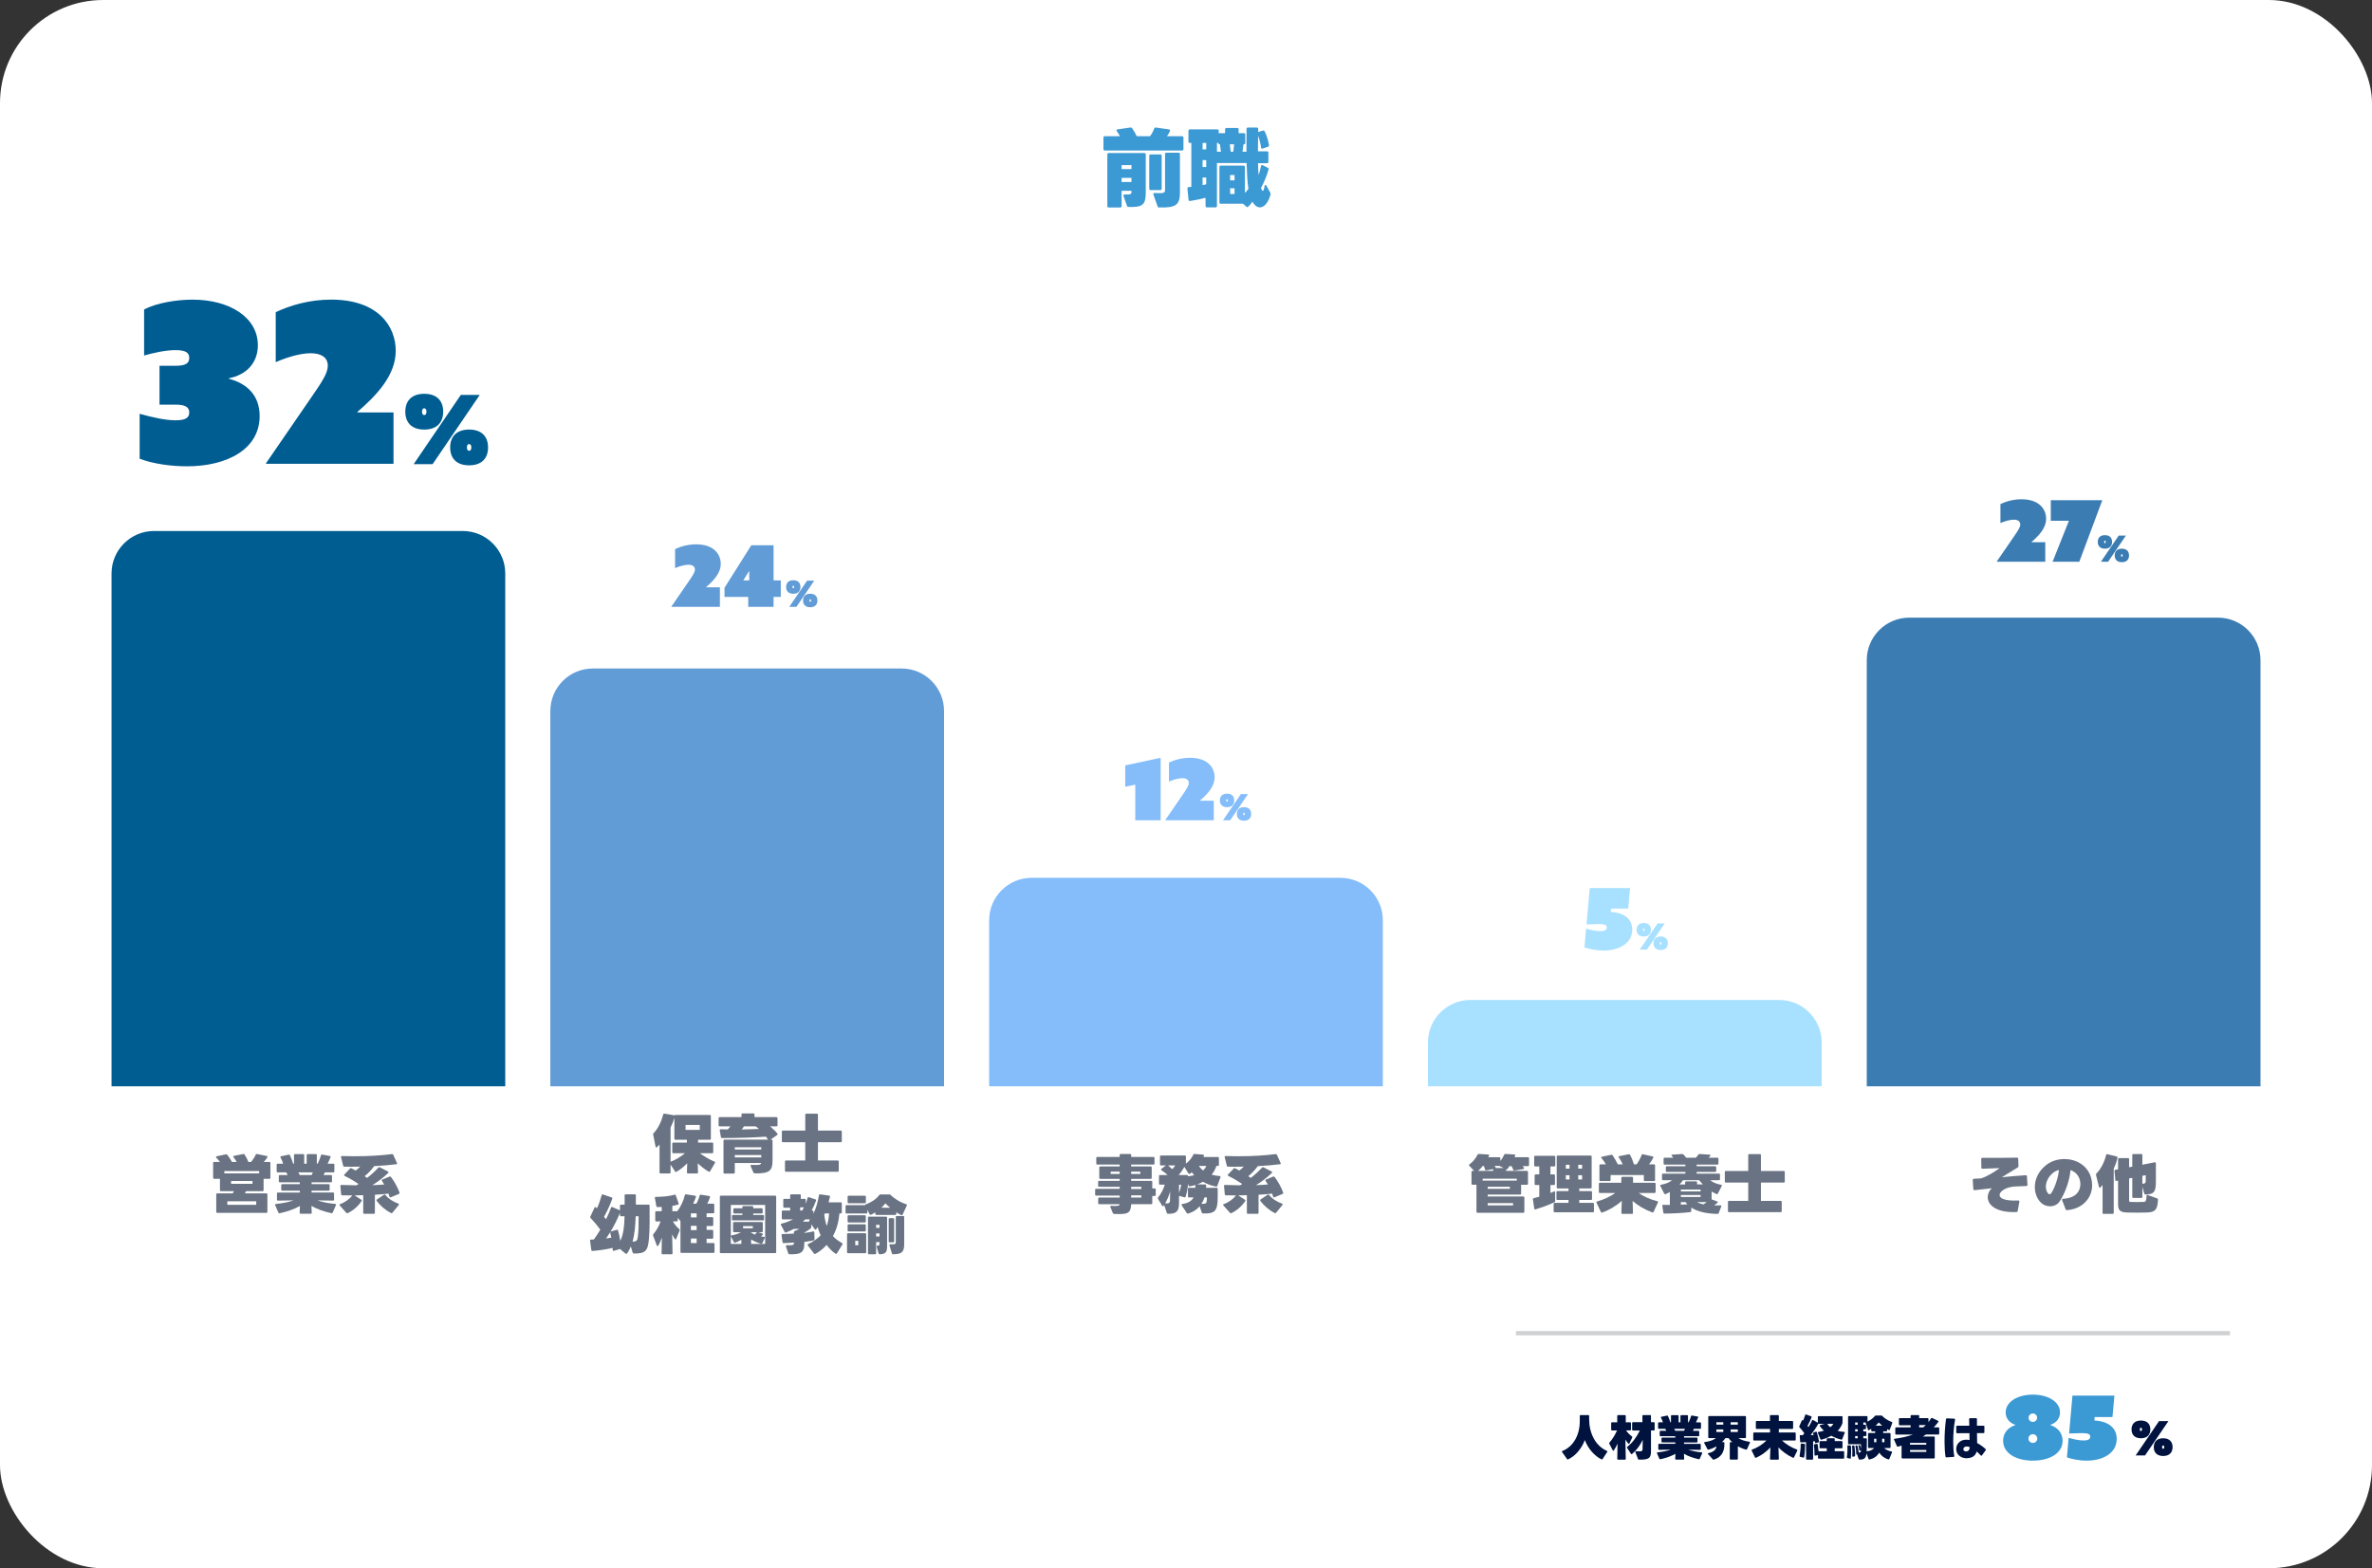 <?xml version="1.0" encoding="UTF-8"?>
<svg id="_レイヤー_2" data-name="レイヤー 2" xmlns="http://www.w3.org/2000/svg" viewBox="0 0 1115.68 737.81">
  <rect x="0" y="0" width="1115.68" height="737.81" fill="#333333" stroke="none"/>
  <defs>
    <style>
      .cls-1 {
        fill: #00133e;
      }

      .cls-2 {
        fill: #619cd6;
      }

      .cls-3 {
        fill: #84bdfa;
      }

      .cls-4 {
        fill: #a8e0ff;
      }

      .cls-5 {
        fill: #3b7cb3;
      }

      .cls-6 {
        fill: #fff;
      }

      .cls-7 {
        fill: none;
        stroke: #d0d1d3;
        stroke-width: 2px;
      }

      .cls-8 {
        fill: #3b99d4;
      }

      .cls-9 {
        fill: #697383;
      }

      .cls-10 {
        fill: #005d92;
      }
    </style>
  </defs>
  <g id="_レイヤー_6" data-name="レイヤー 6">
    <rect class="cls-6" width="1115.68" height="737.81" rx="48.52" ry="48.52"/>
    <g>
      <path class="cls-8" d="M525.28,61.68c-.12-.16-.16-.28-.16-.4,0-.2.16-.36.48-.4l6.08-.88c.36-.04.6.04.84.36.8,1.16,1.6,2.48,2.16,3.72h6.24c.84-1.12,1.56-2.44,1.96-3.6.16-.36.4-.52.8-.48l6.16.88c.44.08.64.4.44.8-.36.84-.88,1.68-1.4,2.4h7.12c.4,0,.64.24.64.64v5.44c0,.4-.24.64-.64.64h-36.35c-.4,0-.64-.24-.64-.64v-5.44c0-.4.24-.64.64-.64h7.12c-.4-.76-.88-1.56-1.48-2.4ZM538.92,72.64v17.88c0,5.72-1.36,7.08-8.12,6.84-.4,0-.6-.2-.72-.56l-1.64-4.6c-.04-.08-.04-.16-.04-.24,0-.28.2-.48.6-.48h.04c2.6.12,3.16-.12,3.16-1.2v-.52h-4.64v7.2c0,.4-.24.64-.64.64h-5.44c-.4,0-.64-.24-.64-.64v-24.32c0-.4.24-.64.64-.64h16.8c.4,0,.64.24.64.64ZM532.2,77.68h-4.64v1.88h4.64v-1.88ZM532.2,83.68h-4.64v1.96h4.64v-1.96ZM546.4,73.28v15.52c0,.4-.24.64-.64.64h-4.56c-.4,0-.64-.24-.64-.64v-15.52c0-.4.24-.64.64-.64h4.56c.4,0,.64.24.64.64ZM554.99,72.48v18c0,5.88-1.76,7.32-9.8,7.12-.4,0-.6-.16-.72-.52l-1.96-5.56c-.04-.08-.04-.16-.04-.24,0-.4.32-.48.64-.48,4.44.24,4.88,0,4.88-1.56v-16.76c0-.4.24-.64.64-.64h5.72c.4,0,.64.24.64.64Z"/>
      <path class="cls-8" d="M596.39,69.04l-2.48.84c-.44.16-.72,0-.76-.48-.24-1.84-.76-3.84-1.4-5.52-.04,2.36-.08,4.84-.08,7.32h4.28c.4,0,.64.24.64.64v4.32c0,.4-.24.64-.64.64h-4.24c.04,2,.12,3.92.28,5.64.4-1.08.72-2.48,1.12-4.28.08-.48.4-.64.8-.44l2.4,1.2c.36.2.48.48.36.84-.72,2.48-1.92,5.68-3.56,8.72.04.04.04.08.04.12l.12.24c.08.28.4.96.72.96.44,0,.68-1.28.84-2.36.04-.32.2-.48.36-.48.12,0,.28.12.44.36l1.84,3.32c.16.28.2.52.12.84-.96,3.8-2.96,6.08-5,6.08-1.6,0-2.8-1.4-3.52-2.68-.68,1-1.32,1.76-1.96,2.36-.16.12-.28.2-.44.2s-.28-.08-.44-.2l-1.56-1.4h-10.48c-.44,0-.64-.24-.64-.64v-16.64c0-.4.2-.64.64-.64h10.72c.4,0,.64.24.64.64v12.2c.6-.6,1.12-1.2,1.64-1.92-.52-3.36-.72-7.72-.84-12.16h-13.64c-.12,0-.24,0-.32-.04v20.28c0,.4-.24.64-.64.64h-4.08c-.4,0-.64-.24-.64-.64v-3.88c-2.2.6-4.96,1.16-7.28,1.52-.4.08-.68-.16-.72-.56l-.52-5.28c-.04-.4.16-.64.6-.68.4-.04.8-.08,1.24-.12v-20.68h-.72c-.4,0-.64-.24-.64-.64v-5.08c0-.4.24-.64.64-.64h12.96c.4,0,.64.24.64.64v1.28c.12-.08.24-.16.44-.16h2.56v-1.8c0-.4.24-.64.64-.64h5.08c.44,0,.64.24.64.64v1.8h2.48c.4,0,.64.24.64.64v3.96c0,.4-.24.64-.64.64h-.2c-.12,1.2-.28,2.36-.44,3.48h1.84c0-4.08.04-7.92.04-10.72,0-.4.24-.64.64-.64h4.2c.44,0,.64.24.64.64v1.48l2.24-.68c.36-.12.64,0,.8.32.96,1.92,1.68,4.32,2.04,6.48.08.4-.08.68-.48.8ZM567.36,67.24h-1.72v3.04h1.72v-3.04ZM567.36,75.32h-1.72v3.24h1.72v-3.24ZM565.64,83.52v3.56c.6-.12,1.16-.24,1.72-.36v-3.2h-1.72ZM573.04,67.24v-.16c-.12.08-.24.16-.44.16h-.2v4.16c.08-.04.2-.04.32-.04h1.56c-.12-1.16-.28-2.28-.48-3.48h-.12c-.4,0-.64-.24-.64-.64ZM580.48,67.88h-2.04c.16,1.16.32,2.32.44,3.48h1.2c.16-1.08.28-2.28.4-3.48ZM578.6,84.84h2.08v-2.48h-2.08v2.48ZM580.68,88.56h-2.08v2.68h2.08v-2.68Z"/>
    </g>
    <path class="cls-1" d="M1002.58,672.48c0-2.45,1.41-4.17,4.42-4.17s4.42,1.72,4.42,4.17-1.41,4.17-4.42,4.17-4.42-1.72-4.42-4.17ZM1015.52,668.57h4.42l-11,16.15h-4.42l11-16.15ZM1007.51,672.48c0-.38-.11-.78-.51-.78s-.51.4-.51.78.11.78.51.78.51-.4.51-.78ZM1017.46,676.65c3.01,0,4.42,1.72,4.42,4.17s-1.41,4.17-4.42,4.17-4.42-1.72-4.42-4.17,1.41-4.17,4.42-4.17ZM1017.46,681.6c.4,0,.51-.4.51-.78s-.11-.78-.51-.78-.51.4-.51.78.11.78.51.78Z"/>
    <g>
      <path class="cls-10" d="M72.46,249.81h145.19c11.04,0,20,8.96,20,20v241.25H52.46v-241.25c0-11.04,8.96-20,20-20Z"/>
      <path class="cls-2" d="M278.85,314.5h145.19c11.04,0,20,8.96,20,20v176.56h-185.19v-176.56c0-11.04,8.96-20,20-20Z"/>
      <path class="cls-3" d="M485.25,412.98h145.19c11.04,0,20,8.96,20,20v78.08h-185.19v-78.08c0-11.04,8.96-20,20-20Z"/>
      <path class="cls-4" d="M691.64,470.45h145.19c11.04,0,20,8.96,20,20v20.61h-185.19v-20.61c0-11.04,8.96-20,20-20Z"/>
      <path class="cls-5" d="M898.04,290.58h145.19c11.04,0,20,8.96,20,20v200.48h-185.19v-200.48c0-11.04,8.96-20,20-20Z"/>
    </g>
    <line class="cls-7" x1="713.01" y1="627.22" x2="1048.88" y2="627.22"/>
    <g>
      <path class="cls-1" d="M755.84,682.6c.13.07.22.16.22.27,0,.07-.04.13-.09.22l-2.21,3.37c-.11.18-.29.22-.47.13-3.3-1.61-6.33-5.02-7.85-9.08-1.58,4.11-4.48,7.5-7.88,9.08-.2.09-.36.04-.47-.13l-2.37-3.35c-.04-.07-.09-.16-.09-.22,0-.11.09-.2.22-.24,5.31-2.1,8.21-7.68,8.21-14.03v-2.52c0-.22.13-.36.36-.36h3.68c.22,0,.36.13.36.36v1.52c.02,6.56,2.86,12.54,8.37,14.99Z"/>
      <path class="cls-1" d="M767.13,669.46v3.12c0,.22-.13.36-.36.36h-1.94c.76,1.18,1.85,2.16,2.77,2.86.18.13.22.29.13.49l-1.34,2.79c-.07.13-.16.2-.25.2s-.16-.04-.25-.13c-.45-.51-.94-1.16-1.38-1.85l.18,9.06c0,.22-.13.36-.36.36h-3.28c-.22,0-.36-.13-.36-.36l.13-7.18c-.51,1.16-1.12,2.28-1.76,3.19-.07.11-.16.16-.25.16s-.18-.07-.25-.2l-1.63-3.14c-.09-.18-.07-.34.07-.49,1.41-1.58,2.74-3.79,3.59-5.73h-2.41c-.22,0-.36-.13-.36-.36v-3.12c0-.22.13-.36.36-.36h2.5v-3.01c0-.22.13-.36.36-.36h3.28c.22,0,.36.13.36.36v3.01h2.07c.22,0,.36.13.36.36ZM778.27,669.44v3.19c0,.22-.13.36-.36.36h-1.36v9.64c0,3.3-.85,4.17-5.69,4.08-.22,0-.36-.09-.42-.29l-1.25-3.28s-.02-.09-.02-.13c0-.16.11-.24.33-.24h.04c2.99.18,3.01-.16,3.03-1l.11-4.39c-1.27,2.68-2.97,4.97-5.04,6.67-.09.07-.16.11-.22.11-.11,0-.2-.07-.27-.18l-1.83-2.77c-.04-.09-.09-.16-.09-.22,0-.11.07-.2.18-.29,2.39-1.96,4.1-4.15,5.91-7.7h-3.28c-.22,0-.36-.13-.36-.36v-3.19c0-.22.13-.36.36-.36h4.48v-2.99c0-.22.13-.36.36-.36h3.3c.22,0,.36.13.36.36v2.99h1.36c.22,0,.36.13.36.36Z"/>
      <path class="cls-1" d="M798.73,666.88c-.27.69-.71,1.67-1.03,2.28h2.01c.22,0,.36.13.36.36v2.32c0,.22-.13.36-.36.36h-2.97c-.16.33-.29.65-.45.94h2.59c.22,0,.36.13.36.36v1.83c0,.22-.13.36-.36.36h-6.78v.65h5.96c.22,0,.36.13.36.36v1.56c0,.22-.13.36-.36.36h-5.96l-.02.65h7.52c.22,0,.36.13.36.36v2.12c0,.22-.13.36-.36.36l-5.49-.09c1.76.62,4.06,1.05,6.25,1.25.25.02.36.2.25.45l-1.12,2.56c-.09.2-.25.27-.45.22-2.52-.54-5-1.36-6.98-2.57l.09,2.41c0,.22-.11.36-.33.36h-3.55c-.22,0-.33-.13-.33-.36l.09-2.37c-2.05,1.16-4.64,2.03-7.09,2.54-.2.04-.36-.02-.45-.22l-1.12-2.59c-.09-.22-.02-.4.25-.42,2.21-.25,4.39-.62,6.2-1.27l-5.47.09c-.22,0-.36-.13-.36-.36v-2.12c0-.22.13-.36.36-.36h7.65l-.02-.65h-6.13c-.22,0-.36-.13-.36-.36v-1.56c0-.22.13-.36.36-.36h6.13v-.65h-6.98c-.22,0-.36-.13-.36-.36v-1.83c0-.22.13-.36.36-.36h2.74c-.16-.31-.31-.62-.49-.94h-3.01c-.22,0-.36-.13-.36-.36v-2.32c0-.22.13-.36.36-.36h1.92c-.22-.74-.56-1.54-.92-2.16-.13-.22-.07-.38.2-.45l2.65-.56c.2-.04.36.02.45.22.38.82.83,1.98,1.12,2.94h.29v-3.01c0-.22.13-.36.36-.36h2.86c.22,0,.36.13.36.36v3.01h.87v-3.01c0-.22.13-.36.36-.36h2.83c.22,0,.36.13.36.36v3.01h.29s.02-.07.04-.09c.47-.92.87-2.03,1.12-2.83.07-.22.2-.31.42-.27l2.68.49c.25.04.36.2.25.42ZM792.55,672.19h-5.06c.16.31.33.62.47.94h4.15c.16-.33.31-.62.45-.94Z"/>
      <path class="cls-1" d="M822.83,678.3c.27.04.36.22.25.45l-1.38,3.05c-.09.2-.25.25-.45.2-1.43-.38-2.7-.91-3.84-1.56v5.89c0,.22-.13.36-.36.36h-3.08c-.22,0-.36-.13-.36-.36v-7.5c0-.22.13-.36.36-.36h.76c-.67-.6-1.23-1.25-1.72-1.9h-1.43c-.4.58-.98,1.23-1.65,1.87h.78c.22,0,.36.13.36.36,0,.54,0,1.07-.02,1.43-.16,3.01-1.61,5.46-4.93,6.47-.2.07-.36.02-.49-.13l-2.21-2.43c-.09-.09-.11-.18-.11-.25,0-.11.09-.2.27-.24,2.43-.56,3.59-1.63,3.77-3.21-1.12.67-2.39,1.23-3.77,1.56-.2.04-.38-.02-.47-.2l-1.52-2.9c-.11-.22-.02-.4.25-.45,2.34-.31,4.26-1.05,5.24-1.87h-3.23c-.22,0-.36-.13-.36-.36v-9.66c0-.22.13-.36.36-.36h17.02c.22,0,.36.13.36.36v9.66c0,.22-.13.36-.36.36h-3.19c1.25.85,3.15,1.43,5.15,1.72ZM810.56,669.11h-3.26v1.14h3.26v-1.14ZM810.56,672.5h-3.26v1.2h3.26v-1.2ZM814.02,670.25h3.37v-1.14h-3.37v1.14ZM817.39,672.5h-3.37v1.2h3.37v-1.2Z"/>
      <path class="cls-1" d="M826.21,668.53h6.29v-2.43c0-.22.13-.36.36-.36h3.46c.22,0,.36.13.36.36v2.43h6.36c.22,0,.36.13.36.36v3.01c0,.22-.13.36-.36.36h-6.36v1.67h7.58c.22,0,.36.13.36.36v3.06c0,.22-.13.36-.36.36h-6.09c1.9,1.79,4.48,3.32,7.03,4.26.22.09.29.27.18.47l-1.58,3.21c-.11.2-.27.27-.47.18-2.63-1.2-5.06-3.03-6.83-4.86l.18,5.4c0,.22-.13.36-.36.36h-3.46c-.22,0-.33-.13-.33-.36l.18-5.4c-1.78,1.9-4.17,3.73-6.76,4.86-.2.09-.36.02-.47-.18l-1.58-3.21c-.11-.2-.04-.38.18-.47,2.52-.87,4.97-2.45,6.78-4.26h-5.84c-.22,0-.36-.13-.36-.36v-3.06c0-.22.13-.36.36-.36h7.52v-1.67h-6.31c-.22,0-.36-.13-.36-.36v-3.01c0-.22.13-.36.36-.36Z"/>
      <path class="cls-1" d="M856.2,677.09l-1.16-2.99c-.11-.22,0-.4.25-.42.78-.11,1.67-.29,2.57-.6-.33-.31-1.96-1.96-1.96-2.37,0-.11.07-.22.25-.27l2.05-.6h-2.79c-.07,0-.11,0-.16-.02-.94,1.81-2.41,3.88-3.59,5.38.51-.02,1-.04,1.38-.07-.07-.27-.16-.51-.22-.74-.09-.22-.02-.38.2-.45l1.07-.38c.2-.07.38,0,.45.22.38,1.14.85,3.1,1.05,4.37.02.22-.07.36-.29.42l-1.18.33c-.25.07-.4-.02-.42-.27-.02-.2-.04-.4-.07-.62-.27.04-.56.09-.83.13v8.21c0,.22-.13.36-.36.36h-2.59c-.25,0-.36-.13-.36-.36v-7.88c-.83.04-1.65.09-2.41.11-.25,0-.36-.11-.38-.36l-.18-2.7c0-.27.09-.36.36-.36.36.02.71.04,1.09.04.25-.29.47-.6.69-.91-.62-.89-1.45-1.96-2.28-2.83-.13-.16-.16-.31-.07-.49l1.18-2.65c.07-.13.16-.2.25-.2.11,0,.29.13.33.25.38-.83.78-1.83,1-2.68.07-.22.22-.31.45-.22l2.36.85c.22.09.31.25.22.45-.49,1.27-1.18,2.72-1.94,4.04.16.2.31.4.45.6.67-1.09,1.25-2.16,1.72-3.17.07-.16.16-.22.27-.22.07,0,.13.02.22.07l2.21,1.25v-2.74c0-.22.13-.36.36-.36h10.89c.25,0,.36.13.36.36v2.61c0,.16,0,.29-.07.45-.49,1.34-1.27,2.5-2.23,3.5,1,.27,2.05.42,3.06.49.27.02.36.18.27.42l-1.18,3.01c-.09.2-.25.27-.45.22-1.63-.42-3.23-1.03-4.73-1.83-1.49.87-3.12,1.49-4.66,1.85-.2.04-.36-.04-.45-.25ZM848.19,685.75l-1.45-.33c-.22-.04-.33-.2-.29-.42.31-1.85.54-3.93.51-5.51,0-.27.13-.34.38-.34l1.36.13c.22.02.33.11.33.29,0,1.63-.13,4.02-.42,5.91-.02.22-.18.33-.42.27ZM855.1,685.88v-1.29l-1.27.22c-.25.04-.38-.09-.38-.33.02-1.43-.07-3.14-.27-4.6-.02-.22.07-.36.29-.4l1.07-.2c.22-.04.38.07.42.29.16.94.29,2.1.4,3.19l.07-.02h3.79v-1.36h-3.03c-.22,0-.36-.13-.36-.36v-2.68c0-.22.13-.36.36-.36h3.03v-.98c0-.22.13-.36.36-.36h3.03c.25,0,.36.13.36.36v.98h3.3c.25,0,.36.13.36.36v2.68c0,.22-.11.36-.36.36h-3.3v1.36h4.08c.22,0,.36.13.36.36v2.79c0,.22-.13.36-.36.36h-11.6c-.22,0-.36-.13-.36-.36ZM860.88,671.47c.6-.47,1.12-1,1.43-1.63h-2.88c.4.65.89,1.18,1.45,1.63Z"/>
      <path class="cls-1" d="M869.25,679.95h.04l.98.09c.22.02.33.13.36.36.09,1.76.09,3.72-.07,5.55-.02.25-.18.36-.42.29l-1.18-.29c-.22-.04-.31-.2-.27-.45.27-1.74.33-3.53.25-5.2,0-.22.07-.36.31-.36ZM890.04,669.44l-1.16,3.17c-.09.22-.27.29-.47.18-.25-.13-.51-.29-.78-.45v.69c0,.22-.13.36-.36.36h-1.5v.78h3.1c.22,0,.36.13.36.36v6.36c0,.22-.13.36-.36.36h-2.65c.94.87,2.14,1.38,3.44,1.61.25.04.33.2.25.45l-1.27,3.1c-.09.2-.25.29-.47.2-1.83-.62-3.26-1.63-4.26-3.19-1.07,1.79-2.68,2.79-4.57,3.23-.22.04-.38-.04-.45-.25l-.98-2.68c-.25,2.19-.85,2.97-3.28,2.97-.22,0-.33-.09-.4-.29l-.74-2.14c-.25.09-.4-.02-.4-.29,0-1.18-.11-2.39-.36-3.5-.04-.22.04-.36.27-.42l.25-.04c.22-.07.36.02.42.25.25.96.47,2.14.56,3.12,1-.02,1.09-.2,1.09-1.16-.04.07-.11.13-.2.18l-.13.07c-.25.13-.42.02-.45-.25-.09-.65-.22-1.25-.42-1.81-.09-.22-.02-.4.2-.47l.13-.04c.22-.07.38-.04.45.13.2.47.33,1.07.42,1.65v-2.21h-5.71c-.22,0-.36-.13-.36-.36v-12.54c0-.22.13-.36.36-.36h8.41c.22,0,.36.13.36.36v2.23c1.47-.67,2.72-1.7,3.52-2.66.11-.13.25-.2.42-.2h2.52c.2,0,.31.04.4.13,1.05,1.09,2.65,2.23,4.6,2.92.22.09.29.22.2.45ZM872.26,685.21l-.67.11c-.25.04-.4-.09-.38-.33.09-1.49.09-3.08-.11-4.48-.02-.22.09-.36.31-.4l.42-.07c.25-.04.38.07.42.29.22,1.4.33,3.03.31,4.51,0,.22-.11.36-.31.38ZM873.76,669.24h-1.18v1.07h1.18v-1.07ZM873.76,672.41h-1.18v1.03h1.18v-1.03ZM873.76,675.62h-1.18v1.05h1.18v-1.05ZM882.01,673.39h-1.5c-.22,0-.36-.13-.36-.36v-.8c-.38.24-.74.45-1.09.62-.2.09-.38.02-.45-.2l-1.07-3.17c-.02-.09-.02-.18,0-.25h-1.12v1.07h.89c.22,0,.36.13.36.36v1.38c0,.22-.13.36-.36.36h-.89v1.03h1.09c.22,0,.36.13.36.36v1.47c0,.22-.13.36-.36.36h-1.09v1.05h1.32c.22,0,.36.13.36.36-.02,1.81,0,3.68-.11,5.53l-.02.24h.04c1.5-.15,2.7-.62,3.48-1.56h-2.48c-.22,0-.36-.13-.36-.36v-6.36c0-.22.13-.36.36-.36h2.99v-.78ZM882.55,676.87h-1.05v1.63h1.05v-1.63ZM883.69,669.2c-.4.51-.94,1.03-1.5,1.52h3.12c-.58-.47-1.16-.98-1.63-1.52ZM885.27,678.5h1.07v-1.63h-1.07v1.63Z"/>
      <path class="cls-1" d="M908.75,667.1l2.83,1.34c.13.07.2.16.2.27,0,.4-1.87,2.45-2.23,2.81h2.21c.22,0,.36.13.36.36v2.65c0,.22-.13.36-.36.36h-5.89c-.45.31-.92.62-1.43.94h5.22c.22,0,.36.13.36.36v9.59c0,.22-.13.36-.36.36h-14.88c-.22,0-.36-.13-.36-.36v-5.69c-.6.18-1.18.36-1.72.51-.2.04-.36,0-.45-.2l-1.38-3.1c-.11-.22-.02-.4.25-.42,2.97-.38,6.13-1.05,8.66-1.98h-7.96c-.22,0-.36-.13-.36-.36v-2.65c0-.22.13-.36.36-.36h6.85v-.98h-5.15c-.22,0-.36-.13-.36-.36v-2.66c0-.22.13-.36.36-.36h5.15v-1.07c0-.22.13-.36.36-.36h3.3c.22,0,.36.13.36.36v1.07h4.02c.22,0,.36.13.36.36v1.52c.42-.56.83-1.14,1.21-1.79.11-.18.29-.24.49-.16ZM898.39,679.68h7.65v-.85h-7.65v.85ZM906.05,682.18h-7.65v.87h7.65v-.87ZM905.8,670.45h-3.12v1.07h1.94c.42-.36.8-.69,1.18-1.07Z"/>
      <path class="cls-1" d="M915.07,685.26c-.29-1.9-.45-4.37-.45-7.05,0-3.53.25-7.36.69-10.55.04-.27.2-.4.47-.38l3.41.16c.29.02.42.2.38.47-.56,2.97-.87,6.8-.87,10.33,0,2.57.16,4.95.49,6.71.04.27-.07.45-.36.47l-3.3.22c-.27.02-.42-.11-.47-.38ZM925.04,686.06c-1.34,0-2.7-.42-3.66-1.34-.87-.83-1.27-1.92-1.27-3.04,0-1.32.6-2.63,1.76-3.46.89-.65,1.92-.89,2.99-.89.49,0,1,.04,1.52.16-.02-1.03-.04-2.14-.04-3.23l-5.78.02c-.27,0-.42-.16-.42-.42v-2.7c0-.29.16-.42.42-.42h5.71c-.02-1.14-.04-2.21-.07-3.12,0-.27.13-.42.42-.42h2.83c.27,0,.42.16.42.42v3.12h3.08c.27,0,.42.13.42.42v2.65c0,.27-.16.42-.42.42h-3.06c.02,1.63.02,3.21.07,4.66,1.5.82,3.06,1.94,3.97,2.86.09.09.13.2.13.29,0,.11-.04.2-.11.31l-1.72,2.34c-.09.11-.2.18-.31.18-.09,0-.2-.04-.29-.16-.6-.67-1.23-1.27-1.9-1.81-.36,1.31-1.14,2.23-2.25,2.68-.76.31-1.61.47-2.45.47ZM925.04,680.51c-.47,0-.87.13-1.16.38-.27.25-.4.58-.4.89,0,.27.07.49.22.65.29.29.65.42,1.03.42.36,0,.71-.11,1.03-.33.47-.31.67-.96.71-1.7-.51-.2-1-.31-1.43-.31Z"/>
    </g>
    <g>
      <path class="cls-8" d="M947.96,670.44v-.08c-2.71-.92-4.58-2.96-4.58-5.87,0-4.91,5.46-8.37,12.78-8.37s12.78,3.46,12.78,8.37c0,2.92-1.87,4.96-4.58,5.87v.08c3.58,1.12,5.79,3.83,5.79,7.37,0,5.91-6.12,9.37-13.99,9.37s-13.99-3.46-13.99-9.37c0-3.54,2.21-6.25,5.79-7.37ZM956.17,678.85c1.17,0,2.08-.92,2.08-2.04s-.92-2.08-2.08-2.08-2.08.92-2.08,2.08.92,2.04,2.08,2.04ZM958.16,666.99c0-1.12-.87-2-2-2s-2,.87-2,2,.87,1.96,2,1.96,2-.87,2-1.96Z"/>
      <path class="cls-8" d="M972.99,676.44c2.33.67,4.83,1.25,7,1.25s3.17-.62,3.17-1.79-.92-1.67-3.83-1.67c-1.42,0-4.21.08-6.12.17l1.58-17.82h19.74l-.92,10.08h-8.37l-.12,1.62c5.16.25,10.49,2.54,10.49,8.66,0,6.79-6.58,10.24-14.12,10.24-3.71,0-7.33-.83-9.29-1.54l.79-9.2Z"/>
    </g>
    <g>
      <g>
        <path class="cls-10" d="M65.68,194.68c6.1,1.68,11.98,3.05,16.92,3.05s6.41-1.37,6.41-3.68-1.58-3.68-6.31-3.68h-7.67v-18.29h7.67c4.73,0,6.31-1.26,6.31-3.68s-1.58-3.68-6.41-3.68-10.19,1.26-14.82,2.52v-21.65c5.78-3.05,15.13-4.62,22.81-4.62,17.34,0,30.69,8.3,30.69,21.44,0,8.51-5.57,13.98-13.66,15.56v.21c8.51,2.21,14.5,7.78,14.5,17.55,0,15.45-15.03,23.65-34.26,23.65-7.25,0-15.98-1.16-22.18-3.57v-21.13Z"/>
        <path class="cls-10" d="M145.88,187.74c5.89-8.51,8.3-12.3,8.3-15.66,0-4.2-3.47-5.89-8.09-5.89-5.25,0-11.88,2.21-16.4,4.2v-23.54c6.83-3.15,15.66-5.89,26.07-5.89,22.07,0,30.38,12.51,30.38,24.07s-9.04,21.02-18.08,28.8l.11.21h16.92v24.17h-59.91l-.11-.21,20.81-30.27Z"/>
      </g>
      <path class="cls-10" d="M190.64,193.68c0-4.95,2.83-8.41,8.91-8.41s8.91,3.46,8.91,8.41-2.83,8.42-8.91,8.42-8.91-3.46-8.91-8.42ZM216.74,185.8h8.91l-22.18,32.58h-8.91l22.18-32.58ZM200.58,193.68c0-.76-.23-1.58-1.04-1.58s-1.04.81-1.04,1.58.22,1.58,1.04,1.58,1.04-.81,1.04-1.58ZM220.65,202.09c6.08,0,8.91,3.46,8.91,8.41s-2.83,8.42-8.91,8.42-8.91-3.46-8.91-8.42,2.83-8.41,8.91-8.41ZM220.65,212.08c.81,0,1.04-.81,1.04-1.58s-.22-1.57-1.04-1.57-1.03.81-1.03,1.57.22,1.58,1.03,1.58Z"/>
    </g>
    <g>
      <g>
        <path class="cls-2" d="M323.69,273.89c2.24-3.24,3.16-4.68,3.16-5.96,0-1.6-1.32-2.24-3.08-2.24-2,0-4.52.84-6.24,1.6v-8.96c2.6-1.2,5.96-2.24,9.92-2.24,8.4,0,11.56,4.76,11.56,9.16s-3.44,8-6.88,10.96l.04.08h6.44v9.2h-22.8l-.04-.08,7.92-11.52Z"/>
        <path class="cls-2" d="M340.77,276.53l12.6-20h10.48v16.52h3.4v7.76h-3.4v4.68h-11.92v-4.68h-11.16v-4.28ZM352.41,273.05v-4.32l-.08-.04-2.72,4.36h2.8Z"/>
      </g>
      <path class="cls-2" d="M369.76,276.16c0-1.87,1.07-3.18,3.37-3.18s3.37,1.31,3.37,3.18-1.07,3.18-3.37,3.18-3.37-1.31-3.37-3.18ZM379.62,273.18h3.37l-8.38,12.31h-3.37l8.38-12.31ZM373.52,276.16c0-.29-.08-.59-.39-.59s-.39.31-.39.59.08.59.39.59.39-.31.39-.59ZM381.1,279.33c2.29,0,3.37,1.31,3.37,3.18s-1.07,3.18-3.37,3.18-3.37-1.31-3.37-3.18,1.07-3.18,3.37-3.18ZM381.1,283.11c.31,0,.39-.31.39-.59s-.09-.59-.39-.59-.39.31-.39.59.08.59.39.59Z"/>
    </g>
    <g>
      <path class="cls-4" d="M746.02,436.87c2.24.64,4.64,1.2,6.72,1.2s3.04-.6,3.04-1.72-.88-1.6-3.68-1.6c-1.36,0-4.04.08-5.88.16l1.52-17.12h18.96l-.88,9.68h-8.04l-.12,1.56c4.96.24,10.08,2.44,10.08,8.32,0,6.52-6.32,9.84-13.56,9.84-3.56,0-7.04-.8-8.92-1.48l.76-8.84Z"/>
      <path class="cls-4" d="M769.78,437.41c0-1.87,1.07-3.18,3.37-3.18s3.37,1.31,3.37,3.18-1.07,3.18-3.37,3.18-3.37-1.31-3.37-3.18ZM779.64,434.44h3.37l-8.38,12.31h-3.37l8.38-12.31ZM773.53,437.41c0-.29-.08-.59-.39-.59s-.39.31-.39.59.08.59.39.59.39-.31.39-.59ZM781.11,440.59c2.29,0,3.37,1.31,3.37,3.18s-1.07,3.18-3.37,3.18-3.37-1.31-3.37-3.18,1.07-3.18,3.37-3.18ZM781.11,444.37c.31,0,.39-.31.39-.59s-.09-.59-.39-.59-.39.31-.39.59.08.59.39.59Z"/>
    </g>
    <g>
      <g>
        <path class="cls-3" d="M533.99,369.15l-4.72,1v-10.08l16.64-3.56v29.39h-11.92v-16.76Z"/>
        <path class="cls-3" d="M555.99,374.31c2.24-3.24,3.16-4.68,3.16-5.96,0-1.6-1.32-2.24-3.08-2.24-2,0-4.52.84-6.24,1.6v-8.96c2.6-1.2,5.96-2.24,9.92-2.24,8.4,0,11.56,4.76,11.56,9.16s-3.44,8-6.88,10.96l.04.08h6.44v9.2h-22.8l-.04-.08,7.92-11.52Z"/>
      </g>
      <path class="cls-3" d="M573.78,376.57c0-1.87,1.07-3.18,3.37-3.18s3.37,1.31,3.37,3.18-1.07,3.18-3.37,3.18-3.37-1.31-3.37-3.18ZM583.64,373.6h3.37l-8.38,12.31h-3.37l8.38-12.31ZM577.54,376.57c0-.29-.08-.59-.39-.59s-.39.31-.39.59.08.59.39.59.39-.31.39-.59ZM585.12,379.75c2.29,0,3.37,1.31,3.37,3.18s-1.07,3.18-3.37,3.18-3.37-1.31-3.37-3.18,1.07-3.18,3.37-3.18ZM585.12,383.52c.31,0,.39-.31.39-.59s-.09-.59-.39-.59-.39.31-.39.59.08.59.39.59Z"/>
    </g>
    <g>
      <g>
        <path class="cls-5" d="M947.08,252.69c2.24-3.24,3.16-4.68,3.16-5.96,0-1.6-1.32-2.24-3.08-2.24-2,0-4.52.84-6.24,1.6v-8.96c2.6-1.2,5.96-2.24,9.92-2.24,8.4,0,11.56,4.76,11.56,9.16s-3.44,8-6.88,10.96l.04.08h6.44v9.2h-22.8l-.04-.08,7.92-11.52Z"/>
        <path class="cls-5" d="M973.12,245.01h-8.52v-9.68h24.16l.04.08-10.8,28.88h-12.56l7.68-19.28Z"/>
      </g>
      <path class="cls-5" d="M986.69,254.95c0-1.87,1.07-3.18,3.37-3.18s3.37,1.31,3.37,3.18-1.07,3.18-3.37,3.18-3.37-1.31-3.37-3.18ZM996.55,251.98h3.37l-8.38,12.31h-3.37l8.38-12.31ZM990.45,254.95c0-.29-.08-.59-.39-.59s-.39.31-.39.59.08.59.39.59.39-.31.39-.59ZM998.03,258.13c2.29,0,3.37,1.31,3.37,3.18s-1.07,3.18-3.37,3.18-3.37-1.31-3.37-3.18,1.07-3.18,3.37-3.18ZM998.03,261.9c.31,0,.39-.31.39-.59s-.09-.59-.39-.59-.39.31-.39.59.08.59.39.59Z"/>
    </g>
    <g>
      <path class="cls-9" d="M101.72,544.63c-.09-.09-.15-.21-.15-.3,0-.15.12-.27.36-.33l4.32-.93c.27-.06.48,0,.63.21.84,1.02,1.59,2.19,2.22,3.36h2.22c-.39-.72-.9-1.47-1.5-2.22-.09-.12-.12-.21-.12-.3,0-.18.12-.3.33-.33l4.41-.87c.27-.06.45,0,.6.24.69,1.08,1.35,2.28,1.74,3.48h1.35c.93-1.17,1.71-2.37,2.16-3.42.12-.27.33-.36.6-.3l4.56.93c.36.06.48.33.3.63-.45.75-1.08,1.5-1.68,2.16h2.64c.3,0,.48.18.48.48v6.99c0,.3-.18.48-.48.48h-2.73v5.34c0,.3-.18.48-.48.48h-7.8l-.48,1.02h10.08c.3,0,.48.18.48.48v8.22c0,.3-.18.48-.48.48h-23.1c-.3,0-.48-.18-.48-.48v-8.22c0-.3.18-.48.48-.48h7.29c.21-.36.39-.69.54-1.02h-6.09c-.3,0-.48-.18-.48-.48v-5.34h-2.73c-.3,0-.48-.18-.48-.48v-6.99c0-.3.18-.48.48-.48h2.7c-.54-.72-1.17-1.41-1.71-2.01ZM121.9,550.93h-16.38v1.11h16.38v-1.11ZM106.93,566.83h13.59v-1.68h-13.59v1.68ZM108.7,556.96h10.05v-1.35h-10.05v1.35Z"/>
      <path class="cls-9" d="M155.47,544.42c-.36.93-.96,2.25-1.38,3.06h2.7c.3,0,.48.18.48.48v3.12c0,.3-.18.48-.48.48h-3.99c-.21.45-.39.87-.6,1.26h3.48c.3,0,.48.18.48.48v2.46c0,.3-.18.48-.48.48h-9.12v.87h8.01c.3,0,.48.18.48.48v2.1c0,.3-.18.48-.48.48h-8.01l-.03.87h10.11c.3,0,.48.18.48.48v2.85c0,.3-.18.48-.48.48l-7.38-.12c2.37.84,5.46,1.41,8.4,1.68.33.03.48.27.33.6l-1.5,3.45c-.12.27-.33.36-.6.3-3.39-.72-6.72-1.83-9.39-3.45l.12,3.24c0,.3-.15.48-.45.48h-4.77c-.3,0-.45-.18-.45-.48l.12-3.18c-2.76,1.56-6.24,2.73-9.54,3.42-.27.06-.48-.03-.6-.3l-1.5-3.48c-.12-.3-.03-.54.33-.57,2.97-.33,5.91-.84,8.34-1.71l-7.35.12c-.3,0-.48-.18-.48-.48v-2.85c0-.3.18-.48.48-.48h10.29l-.03-.87h-8.25c-.3,0-.48-.18-.48-.48v-2.1c0-.3.18-.48.48-.48h8.25v-.87h-9.39c-.3,0-.48-.18-.48-.48v-2.46c0-.3.18-.48.48-.48h3.69c-.21-.42-.42-.84-.66-1.26h-4.05c-.3,0-.48-.18-.48-.48v-3.12c0-.3.18-.48.48-.48h2.58c-.3-.99-.75-2.07-1.23-2.91-.18-.3-.09-.51.27-.6l3.57-.75c.27-.06.48.03.6.3.51,1.11,1.11,2.67,1.5,3.96h.39v-4.05c0-.3.18-.48.48-.48h3.84c.3,0,.48.18.48.48v4.05h1.17v-4.05c0-.3.18-.48.48-.48h3.81c.3,0,.48.18.48.48v4.05h.39s.03-.09.06-.12c.63-1.23,1.17-2.73,1.5-3.81.09-.3.27-.42.57-.36l3.6.66c.33.06.48.27.33.57ZM147.16,551.56h-6.81c.21.42.45.84.63,1.26h5.58c.21-.45.42-.84.6-1.26Z"/>
      <path class="cls-9" d="M162.92,570.61l-3.12-3.48c-.09-.12-.15-.21-.15-.3,0-.15.09-.27.3-.33,2.46-.87,4.5-2.46,5.79-4.11-1.59,0-3.21,0-4.8-.03-.3,0-.45-.15-.48-.45l-.36-3.96c0-.3.09-.48.42-.48h.03c2.31.09,4.74.15,7.11.18.33-.21.66-.42.99-.63-1.8-1.23-3.99-2.55-6.51-3.78-.21-.09-.3-.24-.3-.36s.06-.21.15-.33l2.67-2.82c.18-.18.39-.24.66-.09.63.33,1.29.66,1.95,1.05.81-.57,1.53-1.17,2.1-1.83-2.52.06-5.01.06-7.41.03-.27,0-.45-.12-.54-.42l-1.02-4.08c-.03-.06-.03-.12-.03-.18,0-.21.15-.33.42-.33h.03c1.98.06,3.93.09,5.88.09,6.78,0,13.08-.39,17.67-1.02.3-.03.48.06.6.33l1.74,3.87c.15.3.06.54-.24.57-3.15.39-6.75.72-10.5.9,0,.03-.03.06-.06.09-1.2,1.65-2.7,3.3-4.41,4.65.39.27.81.54,1.17.81,1.95-1.53,3.72-3.12,5.31-4.86.21-.21.42-.27.69-.12l3.81,1.98c.18.09.27.21.27.36,0,.09-.06.21-.18.33-2.64,2.49-5.1,4.29-7.44,5.7,2.07-.06,3.96-.15,5.61-.3-.33-.57-.69-1.14-1.08-1.68-.09-.12-.12-.21-.12-.3,0-.15.09-.27.3-.36l3.39-1.38c.27-.12.48-.06.66.18,1.56,2.04,3.15,4.89,4.02,7.35.09.3,0,.51-.3.63l-3.81,1.59c-.3.12-.51,0-.6-.3-.15-.48-.3-.96-.48-1.44-1.95.21-4.08.42-6.39.54v8.49c0,.3-.18.48-.48.48h-4.53c-.3,0-.48-.18-.48-.48v-8.28c-1.32.03-2.7.09-4.05.09l3.12,2.04c.24.15.3.39.15.63-1.44,2.25-3.99,4.5-6.48,5.67-.27.12-.48.09-.66-.12ZM183.91,570.7c-2.49-1.29-4.95-3.33-6.75-5.76-.06-.09-.09-.18-.09-.27,0-.15.06-.27.24-.39l3.3-2.19c.12-.06.21-.12.3-.12.15,0,.27.09.39.24,1.68,2.01,3.69,3.15,6.06,4.05.21.09.3.21.3.36,0,.09-.03.21-.12.3l-2.97,3.63c-.18.21-.39.27-.66.15Z"/>
    </g>
    <g>
      <path class="cls-9" d="M333.34,551.22c-1.71-.96-3.51-2.37-5.16-3.93l.12,4.29c0,.3-.15.48-.45.48h-4.29c-.3,0-.45-.18-.45-.48l.12-4.29c-1.56,1.56-3.33,3.03-5.07,3.99-.27.15-.48.09-.66-.18l-2.1-3.24v3.72c0,.3-.18.48-.48.48h-4.23c-.3,0-.48-.18-.48-.48v-13.11c-.39.45-.81.84-1.23,1.23-.12.09-.21.15-.3.15-.15,0-.27-.15-.33-.39l-1.14-5.7c-.06-.24.03-.42.21-.63,2.19-2.28,3.66-5.55,4.56-8.85.09-.3.27-.42.57-.36l4.5.78c.09.03.15.03.21.06.09-.15.21-.21.42-.21h16.2c.3,0,.48.18.48.48v10.71c0,.3-.18.48-.48.48h-5.55v1.32h6.66c.3,0,.48.18.48.48v4.05c0,.3-.18.48-.48.48h-5.79c2.07,1.56,4.53,3,6.87,3.96.3.12.36.36.21.63l-2.28,3.9c-.15.24-.39.33-.66.18ZM315.4,530.49v16.08c2.55-.99,4.89-2.43,6.78-4.02h-5.49c-.3,0-.48-.18-.48-.48v-4.05c0-.3.18-.48.48-.48h6.39v-1.32h-5.4c-.3,0-.48-.18-.48-.48v-9.78c-.45,1.41-1.05,2.97-1.8,4.53ZM322.45,529.26v2.31h6.69v-2.31h-6.69Z"/>
      <path class="cls-9" d="M365.77,533.61c0,.12-.09.24-.24.36l-3.12,2.19h.48c.3,0,.48.18.48.48v9.36c0,4.8-1.5,6.21-8.43,6-.3,0-.48-.12-.57-.36l-1.32-3.06c-.03-.09-.06-.15-.06-.21,0-.21.18-.33.48-.33h.03c3.48.12,4.38.03,4.53-.87h-12.42v4.47c0,.3-.18.48-.48.48h-4.35c-.3,0-.48-.18-.48-.48v-15c0-.3.18-.48.48-.48h20.49c-.3-.45-.63-.93-.99-1.41-5.28.39-12.78.66-20.64.66-.3,0-.48-.15-.54-.42l-.57-3.21c0-.45.3-.51.69-.51.99.03,2.01.06,3.06.09.51-.48.93-.99,1.26-1.47h-5.07c-.3,0-.48-.18-.48-.48v-3.36c0-.3.18-.48.48-.48h10.29v-1.26c0-.3.18-.48.48-.48h5.16c.3,0,.48.18.48.48v1.26h10.35c.3,0,.48.18.48.48v3.36c0,.3-.18.48-.48.48h-3.03c1.29,1.08,2.52,2.25,3.45,3.42.09.09.12.21.12.3ZM358.06,539.76h-12.45v1.02h12.45v-1.02ZM358.06,543.42h-12.45v1.08h12.45v-1.08ZM348.85,531.36c2.97-.03,5.82-.12,8.13-.24-.51-.45-1.02-.87-1.53-1.23h-5.52c-.3.51-.69,1.02-1.08,1.47Z"/>
      <path class="cls-9" d="M368.23,531.9h10.53v-7.47c0-.3.18-.48.48-.48h5.01c.3,0,.48.18.48.48v7.47h10.74c.3,0,.48.18.48.48v4.5c0,.3-.18.48-.48.48h-10.74v8.61h9.3c.3,0,.48.18.48.48v4.35c0,.3-.18.48-.48.48h-24.33c-.3,0-.48-.18-.48-.48v-4.35c0-.3.18-.48.48-.48h9.06v-8.61h-10.53c-.3,0-.48-.18-.48-.48v-4.5c0-.3.18-.48.48-.48Z"/>
      <path class="cls-9" d="M294.28,561.89h4.32c.33,0,.48.18.48.48.03.96,0,2.64,0,4.38h5.97c.33,0,.48.18.48.48.03,5.37.12,10.89-.33,15.93-.48,5.43-1.77,6.63-7.05,6.57-.27,0-.45-.12-.54-.39l-.9-2.91c-.24.57-1.53,3.48-2.13,3.48-.12,0-.24-.03-.33-.12l-2.64-2.19-2.88.87c-.33.09-.51-.03-.54-.39,0-.33-.03-.66-.06-.99-2.88.69-6.39,1.2-9.48,1.44-.3.03-.48-.12-.51-.42l-.6-4.41c-.03-.33.15-.51.51-.51.42,0,.84-.03,1.29-.06.96-1.32,2.01-2.91,3-4.59-1.44-2.07-3.21-4.11-4.56-5.52-.21-.18-.24-.39-.12-.63l1.98-4.26c.09-.18.21-.27.36-.27.18,0,.36.15.45.3l.18.24c.06.03.09.09.12.12.96-1.92,1.74-4.38,2.25-6.24.09-.3.3-.42.6-.33l4.08,1.41c.3.09.42.3.3.6-1.02,2.82-2.49,6.18-3.87,8.49.33.39.63.78.93,1.17.96-1.95,1.8-3.84,2.37-5.46.12-.3.3-.39.6-.27l3.57,1.53h.03v-2.19c0-.3.18-.48.48-.48h1.71v-4.38c0-.3.15-.48.48-.48ZM287.53,582.29c-.15-.84-.33-1.65-.48-2.37-.03-.12,0-.24.03-.3-.66,1.05-1.35,2.1-2.01,3.03.87-.09,1.71-.24,2.46-.36ZM287.14,579.5c.06-.06.12-.12.24-.15l2.76-.78c.3-.09.48.03.57.33.42,1.53.78,3.21,1.05,4.89,1.53-3.18,1.89-6.96,2.01-11.58h-1.68c-.3,0-.48-.18-.48-.48v-1.14c-1.17,2.91-2.76,6.09-4.47,8.91ZM297.52,584.15c1.89,0,2.31-.57,2.52-2.49.39-3.27.33-6.27.33-9.45h-1.38c-.15,4.23-.45,8.34-1.47,11.94Z"/>
      <path class="cls-9" d="M319.66,578.93l-1.62,3.9c-.09.18-.21.3-.33.3s-.24-.09-.33-.24c-.42-.63-.84-1.38-1.23-2.19l.18,8.91c0,.3-.15.48-.48.48h-4.2c-.3,0-.48-.18-.48-.48l.15-7.35c-.18.54-1.5,4.02-2.07,4.02-.12,0-.24-.12-.33-.33l-1.74-4.68c-.09-.24-.03-.45.12-.66,1.44-1.62,2.58-3.69,3.42-5.97h-2.04c-.3,0-.48-.18-.48-.48v-3.84c0-.3.18-.48.48-.48h2.55v-2.01c-.69.03-1.35.06-1.98.06-.3,0-.48-.15-.54-.42l-.69-3.87c-.06-.33.09-.51.42-.51,3.27,0,6.63-.36,8.82-1.02.3-.09.48,0,.6.3l1.32,3.78c.12.3,0,.51-.3.6-.78.21-1.68.42-2.64.57v2.52h2.04c.09,0,.18.03.24.06,1.62-2.16,2.94-4.86,3.6-7.62.06-.3.24-.45.54-.39l4.32.66c.33.06.45.27.33.6-.33.99-.78,2.07-1.29,3.15h1.5c.72-1.26,1.26-2.7,1.59-3.87.09-.3.27-.42.57-.36l3.9.63c.33.06.48.27.36.6-.33,1.02-.81,2.1-1.29,3h2.82c.3,0,.48.18.48.48v3.57c0,.3-.18.48-.48.48h-3.12v1.8h2.64c.3,0,.48.18.48.48v3.21c0,.3-.18.48-.48.48h-2.64v1.8h2.64c.3,0,.48.18.48.48v3.21c0,.3-.18.48-.48.48h-2.64v2.04h3.24c.3,0,.48.18.48.48v3.69c0,.3-.18.48-.48.48h-15.06c-.3,0-.48-.18-.48-.48v-14.49l-1.29-1.53v1.2c0,.3-.18.48-.48.48h-1.77c.87,1.62,2.07,2.88,3,3.63.21.18.27.39.15.66ZM327.67,570.83h-2.7v1.92h2.7v-1.92ZM327.67,576.71h-2.7v2.01h2.7v-2.01ZM327.67,582.68h-2.7v2.13h2.7v-2.13Z"/>
      <path class="cls-9" d="M365.08,563v26.07c0,.3-.18.48-.48.48h-25.53c-.3,0-.48-.18-.48-.48v-26.07c0-.3.18-.48.48-.48h25.53c.3,0,.48.18.48.48ZM343.75,585.2h4.95v-1.95c-.93.57-1.95,1.05-2.91,1.38-.27.09-.48,0-.63-.27l-1.35-2.61c-.15-.3.03-.51.48-.6,1.59-.24,3.18-.81,4.2-1.44h-3.21c-.3,0-.48-.18-.48-.48v-3.84c0-.3.18-.48.48-.48h13.02c.3,0,.48.18.48.48v3.84c0,.3-.18.48-.48.48h-1.62l1.8.57c.24.06.33.21.33.36,0,.09-.03.21-.12.3-.21.24-.48.51-.75.75.48.09.96.15,1.41.21.33.03.48.27.33.57l-1.11,2.4c-.12.24-.33.33-.6.27-1.53-.39-3.33-1.17-4.68-2.01v2.07h6.6v-18.33h-16.14v18.33ZM349.66,567.41h4.14c.3,0,.48.18.48.48v.54h3.96c.3,0,.48.18.48.48v1.5c0,.3-.18.48-.48.48h-3.96v.72h4.59c.3,0,.48.18.48.48v1.59c0,.3-.18.48-.48.48h-14.1c-.3,0-.48-.18-.48-.48v-1.59c0-.3.18-.48.48-.48h4.41v-.72h-3.78c-.3,0-.48-.18-.48-.48v-1.5c0-.3.18-.48.48-.48h3.78v-.54c0-.3.18-.48.48-.48ZM349.51,577.85h4.59v-.99h-4.59v.99ZM356.02,579.71h-2.73v.18c.54.36,1.14.69,1.77.96.3-.3.57-.63.81-.96.03-.09.09-.15.15-.18Z"/>
      <path class="cls-9" d="M376.66,562.37v1.65h1.83c.3,0,.48.18.48.48v1.8c.36-.93.69-1.86.87-2.73.09-.33.3-.45.6-.33l3.09,1.02c.3.09.42.3.3.6-.48,1.41-1.29,3.21-2.1,4.65h.39c.33,0,.48.18.48.48v1.05c1.35-2.76,2.16-6,2.61-8.76.06-.3.24-.42.54-.39l4.23.6c.33.06.45.24.39.57-.18.81-.39,1.68-.66,2.61h5.76c.33,0,.48.18.48.48v4.23c0,.3-.15.48-.48.48h-.63c-.33,3.57-1.2,7.35-3.06,10.68,1.23,1.41,2.76,2.4,4.26,3.27.18.09.27.24.27.36,0,.09-.03.21-.09.3l-2.55,4.17c-.12.18-.24.27-.39.27-.09,0-.18-.03-.27-.09-1.5-.96-2.97-2.46-4.2-4.11-1.71,1.86-3.51,3.27-5.31,4.2-.09.03-.18.06-.24.06-.15,0-.3-.09-.39-.24l-2.91-3.78c-.09-.12-.12-.21-.12-.3,0-.15.09-.27.27-.36,1.95-.9,4.29-2.43,5.88-4.08-.57-1.2-1.02-2.52-1.38-3.87-.24.33-.48.66-.72.96-.09.15-.21.21-.33.21s-.24-.09-.33-.24l-1.65-2.25v1.29c0,.27-.06.42-.24.6-.81.66-1.86,1.35-3.03,2.01v.15c1.53-.18,2.94-.45,4.17-.72.06,0,.09-.03.15-.03.24,0,.36.15.39.45l.09,3.27v.03c0,.27-.15.45-.42.51-1.29.27-2.94.51-4.38.69v.81c0,4.44-1.95,5.1-6.96,5.01-.3,0-.48-.12-.57-.39l-1.11-3.33c-.03-.06-.03-.12-.03-.18,0-.24.18-.36.51-.36.45.03.84.03,1.17.03,1.92,0,2.1-.33,2.1-1.02v-.3c-1.8.18-3.48.27-4.83.3h-.03c-.27,0-.45-.12-.48-.42l-.48-3.33v-.12c0-.24.15-.39.45-.39,1.56-.03,3.39-.09,5.37-.21v-.72c0-.27.15-.45.42-.54.84-.27,1.65-.63,2.16-.96h-2.61c-1.14.63-2.43,1.23-3.69,1.68-.09.03-.15.06-.21.06-.18,0-.33-.12-.42-.3l-1.77-3.3c-.06-.09-.06-.18-.06-.24,0-.18.12-.3.36-.36,1.86-.45,3.81-1.2,5.4-2.01h-4.8c-.3,0-.48-.18-.48-.48v-3.21c0-.3.18-.48.48-.48h3.45v-1.32h-2.76c-.3,0-.48-.18-.48-.48v-3.21c0-.3.18-.48.48-.48h2.76v-1.65c0-.3.18-.48.48-.48h4.05c.3,0,.48.18.48.48ZM378.16,568.01h-1.8v1.5h.93c.3-.45.6-.96.87-1.5ZM380.56,574.43c0-.12.03-.24.12-.36.12-.12.21-.27.33-.39h-2.25c-.33.36-.72.72-1.11,1.05h3c-.06-.12-.09-.21-.09-.3ZM388.84,576.77c.63-1.71.99-3.72,1.11-5.91h-1.98c-.09.21-.18.42-.27.63.24,2.01.63,3.78,1.14,5.28Z"/>
      <path class="cls-9" d="M426.52,567.17l-1.98,4.26c-.12.27-.36.36-.63.24-.72-.36-1.53-.81-2.34-1.35v.78c0,.3-.18.48-.48.48h-8.88c-.33,0-.48-.18-.48-.48v-.75c-.72.48-1.44.87-2.07,1.14-.27.12-.51.03-.63-.24l-1.05-2.07v1.23c0,.3-.18.48-.48.48h-9.3c-.3,0-.48-.18-.48-.48v-2.97c0-.3.18-.48.48-.48h8.73c0-.18.12-.3.33-.39,2.82-.96,5.25-2.82,6.27-4.32.15-.21.33-.3.6-.3h4.2c.24,0,.39.06.51.18,1.62,1.62,4.32,3.42,7.38,4.41.33.09.45.33.3.63ZM407.41,580.67v8.43c0,.3-.18.48-.48.48h-8.04c-.3,0-.48-.18-.48-.48v-8.43c0-.3.18-.48.48-.48h8.04c.3,0,.48.18.48.48ZM407.26,563.03v2.58c0,.3-.18.48-.48.48h-7.62c-.3,0-.48-.18-.48-.48v-2.58c0-.3.18-.48.48-.48h7.62c.3,0,.48.18.48.48ZM407.23,572.21v2.43c0,.3-.18.48-.48.48h-7.59c-.3,0-.48-.18-.48-.48v-2.43c0-.3.18-.48.48-.48h7.59c.3,0,.48.18.48.48ZM407.23,576.47v2.4c0,.3-.18.48-.48.48h-7.59c-.3,0-.48-.18-.48-.48v-2.4c0-.3.18-.48.48-.48h7.59c.3,0,.48.18.48.48ZM402.28,585.83h1.41v-2.07h-1.41v2.07ZM417.25,572.87v13.35c0,2.58-.39,3.78-3.45,3.87-.3,0-.45-.12-.54-.39l-.93-3.12c-.09-.33.09-.54.45-.54.66-.03.9-.18.9-.72v-.96h-1.59v5.25c0,.3-.15.48-.48.48h-2.88c-.3,0-.48-.18-.48-.48v-16.74c0-.3.18-.48.48-.48h8.04c.3,0,.48.18.48.48ZM413.68,576.23h-1.59v1.44h1.59v-1.44ZM413.68,580.28h-1.59v1.44h1.59v-1.44ZM416.44,566.12c-.42.63-1.11,1.35-1.89,2.07h4.14c-.93-.75-1.74-1.47-2.25-2.07ZM420.58,573.59v10.41c0,.3-.18.48-.48.48h-1.62c-.3,0-.48-.18-.48-.48v-10.41c0-.3.18-.48.48-.48h1.62c.3,0,.48.18.48.48ZM425.29,572.57v12.78c0,3.96-1.38,4.65-5.22,4.74-.27,0-.45-.12-.54-.39l-1.17-3.78c-.03-.06-.03-.15-.03-.21,0-.3.24-.33.48-.33,2.22.09,2.52-.12,2.52-.9v-11.91c0-.3.18-.48.48-.48h3c.33,0,.48.18.48.48Z"/>
    </g>
    <g>
      <path class="cls-9" d="M527.13,542.89h4.44c.3,0,.48.18.48.48v.93h10.5c.3,0,.48.18.48.48v2.61c0,.3-.18.48-.48.48h-10.5v.9h9.18c.3,0,.48.18.48.48v4.89c0,.3-.18.48-.48.48h-9.18v.93h9.45c.3,0,.48.18.48.48v3.09h1.14c.3,0,.48.18.48.48v2.58c0,.3-.18.48-.48.48h-1.14v3.39c0,.3-.18.48-.48.48h-9.45c-.15,4.41-1.71,4.86-8.04,4.59-.3,0-.48-.15-.57-.39l-1.17-2.88c-.03-.09-.06-.15-.06-.21,0-.27.3-.33.51-.33,3.09.15,3.75.06,3.9-.78h-9.6c-.3,0-.48-.18-.48-.48v-2.16c0-.3.18-.48.48-.48h9.63v-.93h-11.07c-.3,0-.48-.18-.48-.48v-2.22c0-.3.18-.48.48-.48h11.07v-.96h-9.66c-.3,0-.48-.18-.48-.48v-1.83c0-.3.18-.48.48-.48h9.66v-.93h-9.12c-.3,0-.48-.18-.48-.48v-4.89c0-.3.18-.48.48-.48h9.12v-.9h-10.53c-.3,0-.48-.18-.48-.48v-2.61c0-.3.18-.48.48-.48h10.53v-.93c0-.3.18-.48.48-.48ZM526.65,551.2h-4.23v1.11h4.23v-1.11ZM532.05,552.31h4.32v-1.11h-4.32v1.11ZM536.85,558.34h-4.8v1.05h4.8v-1.05ZM536.85,562.36h-4.8v1.05h4.8v-1.05Z"/>
      <path class="cls-9" d="M561.27,543.25c.12-.27.27-.39.57-.36l4.05.33c.36.03.48.27.36.57-.06.18-.15.36-.24.54h6.84c.3,0,.48.18.48.48v3.24c0,.3-.18.48-.48.48h-.72c-.48,1.56-1.26,2.91-2.22,4.11,1.14.33,2.4.54,3.75.66.36.03.51.24.39.57l-1.5,4.05c-.09.27-.3.39-.6.33-2.16-.42-4.26-1.2-6.15-2.25-.84.45-1.74.87-2.7,1.2l3.78.06c.3,0,.45.18.45.48,0,.09,0,.18-.03.27v.54c-.03.09-.03.18-.03.27h4.98c.3,0,.48.09.48.27.03,1.29.09,4.29-.03,6.12-.3,4.38-1.35,5.88-6.9,5.67-.3,0-.45-.15-.54-.42l-1.02-2.94c-1.29,1.53-3.09,2.76-5.4,3.42-.27.09-.48,0-.63-.24l-2.4-3.66c-.06-.12-.12-.21-.12-.3,0-.15.15-.27.39-.3,2.58-.33,4.44-1.38,5.31-3.09h-2.16c-.3,0-.48-.18-.48-.48v-3.57c0-.3.18-.48.48-.48h3v-1.14c0-.06,0-.12.03-.18-.84.27-1.71.45-2.61.63-.3.06-.51-.06-.6-.33l-.3-.87v.03c0,2.07-.6,4.47-1.08,6-.09.3-.3.42-.6.33l-2.49-.69h-.03v3.33c0,4.11-1.32,5.13-5.16,5.13-.3,0-.48-.12-.57-.39l-1.26-3.75s-.03.06-.06.09l-.12.21s-.03.06-.06.09c-.09.15-.21.21-.33.21s-.27-.09-.36-.24l-1.98-3.27c-.06-.09-.09-.21-.09-.3,0-.12.06-.24.15-.36,1.35-1.59,2.49-3.84,3.15-6h-2.25c-.3,0-.48-.18-.48-.48v-3.57c0-.3.18-.48.48-.48h3.6c-.9-.84-1.89-1.62-2.88-2.25-.15-.09-.24-.21-.24-.33s.09-.24.21-.33l2.1-1.62h-2.31c-.33,0-.48-.18-.48-.48v-3.72c0-.3.15-.48.48-.48h11.22c.3,0,.48.18.48.48v3.36c1.5-1.05,2.76-2.64,3.48-4.2ZM550.32,564.76v-1.08c0-.45.03-1.8.09-3.21-.6,2.1-1.41,3.99-2.37,5.67,1.83.09,2.28-.21,2.28-1.38ZM551.37,550.06c.57-.57,1.11-1.23,1.41-1.77h-3.36c.66.54,1.32,1.14,1.95,1.77ZM561.72,552.88c-.42-.42-.81-.87-1.14-1.35-.3.24-.63.48-.93.69-.09.06-.18.09-.27.09-.15,0-.3-.06-.39-.24l-1.92-3.09c-.72,1.32-1.65,2.67-2.7,3.84h3.9c.3,0,.48.18.48.48v.09c1.02-.09,2.04-.24,2.97-.51ZM555.6,557.35h-1.05v3.93c.48-1.29.9-2.79,1.05-3.93ZM565.89,550.69c.63-.6,1.14-1.32,1.5-2.16h-3.48c.54.84,1.23,1.56,1.98,2.16ZM565.11,566.38c1.77.03,2.31-.21,2.43-1.02.09-.63.15-1.68.12-2.01h-1.14c-.33,1.05-.81,2.1-1.41,3.03Z"/>
      <path class="cls-9" d="M578.55,570.61l-3.12-3.48c-.09-.12-.15-.21-.15-.3,0-.15.09-.27.3-.33,2.46-.87,4.5-2.46,5.79-4.11-1.59,0-3.21,0-4.8-.03-.3,0-.45-.15-.48-.45l-.36-3.96c0-.3.09-.48.42-.48h.03c2.31.09,4.74.15,7.11.18.33-.21.66-.42.99-.63-1.8-1.23-3.99-2.55-6.51-3.78-.21-.09-.3-.24-.3-.36s.06-.21.15-.33l2.67-2.82c.18-.18.39-.24.66-.09.63.33,1.29.66,1.95,1.05.81-.57,1.53-1.17,2.1-1.83-2.52.06-5.01.06-7.41.03-.27,0-.45-.12-.54-.42l-1.02-4.08c-.03-.06-.03-.12-.03-.18,0-.21.15-.33.42-.33h.03c1.98.06,3.93.09,5.88.09,6.78,0,13.08-.39,17.67-1.02.3-.03.48.06.6.33l1.74,3.87c.15.3.06.54-.24.57-3.15.39-6.75.72-10.5.9,0,.03-.03.06-.06.09-1.2,1.65-2.7,3.3-4.41,4.65.39.27.81.54,1.17.81,1.95-1.53,3.72-3.12,5.31-4.86.21-.21.42-.27.69-.12l3.81,1.98c.18.09.27.21.27.36,0,.09-.06.21-.18.33-2.64,2.49-5.1,4.29-7.44,5.7,2.07-.06,3.96-.15,5.61-.3-.33-.57-.69-1.14-1.08-1.68-.09-.12-.12-.21-.12-.3,0-.15.09-.27.3-.36l3.39-1.38c.27-.12.48-.06.66.18,1.56,2.04,3.15,4.89,4.02,7.35.09.3,0,.51-.3.63l-3.81,1.59c-.3.12-.51,0-.6-.3-.15-.48-.3-.96-.48-1.44-1.95.21-4.08.42-6.39.54v8.49c0,.3-.18.48-.48.48h-4.53c-.3,0-.48-.18-.48-.48v-8.28c-1.32.03-2.7.09-4.05.09l3.12,2.04c.24.15.3.39.15.63-1.44,2.25-3.99,4.5-6.48,5.67-.27.12-.48.09-.66-.12ZM599.55,570.7c-2.49-1.29-4.95-3.33-6.75-5.76-.06-.09-.09-.18-.09-.27,0-.15.06-.27.24-.39l3.3-2.19c.12-.06.21-.12.3-.12.15,0,.27.09.39.24,1.68,2.01,3.69,3.15,6.06,4.05.21.09.3.21.3.36,0,.09-.03.21-.12.3l-2.97,3.63c-.18.21-.39.27-.66.15Z"/>
    </g>
    <g>
      <path class="cls-9" d="M716.87,549.67c0,.18-.12.3-.36.33l-4.14.69c-.3.06-.48-.06-.6-.33-.21-.6-.48-1.17-.81-1.74h-.96c-.36.57-.72,1.05-1.02,1.41-.18.21-.36.21-.6.09v.72h9.84c.3,0,.48.18.48.48v5.58c0,.3-.18.48-.48.48h-2.76v4.14c0,.3-.18.48-.48.48h-15.24v.9h16.77c.3,0,.48.18.48.48v6.72c0,.3-.18.48-.48.48h-21.57c-.3,0-.48-.18-.48-.48v-12.72h-1.86c-.3,0-.48-.18-.48-.48v-5.58c0-.3.18-.48.48-.48h.78l-2.28-2.37c-.09-.09-.15-.21-.15-.3,0-.15.09-.27.24-.39,1.65-1.2,2.94-2.88,3.81-4.56.12-.24.3-.36.57-.33l4.44.27c.36.03.51.24.33.57-.12.21-.24.45-.36.69h5.22c.3,0,.48.18.48.48v1.29c.81-.96,1.38-1.95,1.83-2.94.09-.27.27-.39.57-.36l4.26.27c.33.03.48.24.33.57-.09.21-.21.45-.33.69h6.36c.3,0,.48.18.48.48v3.24c0,.3-.18.48-.48.48h-2.52c.15.18.69.81.69,1.05ZM702.32,550.03l-3.24.57c-.3.06-.48-.06-.57-.36-.15-.57-.36-1.17-.6-1.71h-.48c-.69.9-1.41,1.68-2.22,2.31h7.11v-.81ZM713.42,554.53h-16.05v.9h16.05v-.9ZM699.74,559.3h10.44v-.99h-10.44v.99ZM699.74,567.1h11.94v-1.08h-11.94v1.08ZM703.58,549.52h3.63l-1.92-.99h-2.22c.15.24.3.48.42.75.06.09.09.18.09.24Z"/>
      <path class="cls-9" d="M731.54,544.24v4.05c0,.3-.18.48-.48.48h-1.8v3.75h1.65c.3,0,.48.18.48.48v4.05c0,.3-.18.48-.48.48h-1.65v3.75c.63-.24,1.2-.51,1.65-.72.33-.18.57-.03.57.33v4.2c0,.27-.12.42-.36.54-2.97,1.38-6,2.46-8.91,3.33-.3.09-.51-.03-.57-.36l-.63-4.35c-.03-.3.12-.51.45-.57.75-.18,1.65-.39,2.55-.66v-5.49h-1.71c-.3,0-.48-.18-.48-.48v-4.05c0-.3.18-.48.48-.48h1.71v-3.75h-1.92c-.3,0-.48-.18-.48-.48v-4.05c0-.3.18-.48.48-.48h8.97c.3,0,.48.18.48.48ZM748.64,544.12v14.52c0,.3-.18.48-.48.48h-5.34v1.26h5.52c.3,0,.48.18.48.48v3.21c0,.3-.18.48-.48.48h-5.52v1.35h6.42c.3,0,.48.18.48.48v3.48c0,.3-.18.48-.48.48h-18c-.3,0-.48-.18-.48-.48v-3.48c0-.3.18-.48.48-.48h6.51v-1.35h-5.19c-.3,0-.48-.18-.48-.48v-3.21c0-.3.18-.48.48-.48h5.19v-1.26h-5.07c-.3,0-.48-.18-.48-.48v-14.52c0-.3.18-.48.48-.48h15.48c.3,0,.48.18.48.48ZM738.23,547.99h-1.74v1.83h1.74v-1.83ZM738.23,552.91h-1.74v1.98h1.74v-1.98ZM742.34,549.82h1.8v-1.83h-1.8v1.83ZM744.14,552.91h-1.8v1.98h1.8v-1.98Z"/>
      <path class="cls-9" d="M777.17,570.4c-3.51-1.29-6.78-3.21-9.27-5.4l.18,5.61c0,.3-.15.48-.45.48h-4.56c-.3,0-.45-.18-.45-.48l.21-5.67c-2.49,2.28-5.88,4.35-9.24,5.52-.27.09-.48,0-.6-.27l-2.04-4.32c-.15-.3-.06-.54.27-.63,3.12-.87,6.12-2.28,8.58-3.99h-7.29c-.3,0-.48-.18-.48-.48v-3.84c0-.3.18-.48.48-.48h10.08v-2.31c0-.3.18-.48.48-.48h4.56c.3,0,.48.18.48.48v2.31h10.14c.3,0,.48.18.48.48v3.84c0,.3-.18.48-.48.48h-7.53c2.34,1.65,5.34,3,8.79,3.87.33.09.45.33.3.63l-2.04,4.38c-.12.27-.33.36-.6.27ZM757.55,552.82v2.34c0,.3-.18.48-.48.48h-4.29c-.3,0-.48-.18-.48-.48v-6.9c0-.3.18-.48.48-.48h2.55c-.57-.99-1.29-2.07-2.07-2.94-.09-.12-.15-.24-.15-.33,0-.15.12-.24.33-.3l4.41-.93c.27-.06.45,0,.63.24.93,1.35,1.83,2.91,2.46,4.26h2.31c-.45-1.08-1.11-2.25-1.83-3.24-.09-.12-.12-.21-.12-.3,0-.15.12-.27.36-.33l4.41-.87c.3-.06.51.03.63.27.81,1.47,1.41,3.06,1.83,4.47h1.26c.99-1.41,1.8-2.94,2.37-4.41.09-.27.3-.39.6-.33l4.56,1.02c.33.06.45.3.3.6-.54,1.11-1.32,2.25-2.01,3.12h2.37c.3,0,.48.18.48.48v6.9c0,.3-.18.48-.48.48h-4.32c-.3,0-.48-.18-.48-.48v-2.34h-15.63Z"/>
      <path class="cls-9" d="M782.36,570.49l-.48-3.18c0-.33.06-.48.42-.48h.03c.99.03,2.04.06,3.09.06v-6.09c-.66.39-1.35.72-2.04.99-.27.12-.48,0-.63-.27l-1.8-3.54c-.15-.33-.03-.54.33-.6,2.04-.36,4.02-1.11,5.1-2.13h-4.17c-.3,0-.48-.15-.48-.48v-2.13c0-.33.18-.48.48-.48h10.53v-.81h-8.73c-.3,0-.48-.18-.48-.48v-1.71c0-.33.18-.48.48-.48h8.73v-.78h-9.78c-.3,0-.48-.18-.48-.48v-2.28c0-.3.18-.48.48-.48h4.08c-.21-.33-.48-.6-.72-.87-.12-.12-.18-.24-.18-.33,0-.12.15-.21.39-.24l4.62-.3c.24-.03.42.03.6.18.48.42.93.96,1.32,1.56h4.59c.48-.48.84-.99,1.14-1.44.15-.21.33-.33.6-.3l4.71.3c.27.03.42.15.42.3,0,.09-.03.21-.12.3-.24.27-.51.57-.78.84h4.17c.3,0,.48.18.48.48v2.28c0,.3-.18.48-.48.48h-9.78v.78h8.73c.3,0,.48.15.48.48v1.71c0,.3-.18.48-.48.48h-8.73v.81h10.5c.3,0,.48.15.48.48v2.13c0,.33-.18.48-.48.48h-4.11c1.11.99,3.03,1.77,5.07,2.13.36.06.48.27.33.6l-1.8,3.54c-.15.27-.36.36-.63.24-.78-.33-1.56-.75-2.31-1.2v3.69l2.58.99c.24.09.36.21.36.33,0,.3-1.53,1.35-1.8,1.53.96.03,1.98,0,2.97-.03.39,0,.54.21.42.54l-1.2,3.09c-.09.27-.27.39-.57.39-5.31-.09-9.48-1.11-12.3-2.97l-.06,1.62c0,.3-.15.48-.42.51-3.24.39-8.61.69-12.18.69-.3,0-.45-.15-.51-.45ZM793.1,555.79h4.65c.3,0,.48.18.48.48v.96h2.73c-.57-.6-1.14-1.23-1.68-1.89l-.03-.06-.03-.03h-7.62s-.03.06-.06.09c-.45.66-.99,1.29-1.56,1.89h2.64v-.96c0-.3.18-.48.48-.48ZM790.61,560.53h9.27v-.87h-9.27v.87ZM799.88,562.21h-9.27v.93h9.27v-.93ZM793.64,566.56c-.3-.33-.6-.66-.84-1.02h-2.19v1.23c1.05-.06,2.07-.12,3.03-.21ZM801.26,566.62s.06-.06.12-.09c.51-.33.99-.66,1.38-.99h-4.5c.78.48,1.8.84,3,1.08Z"/>
      <path class="cls-9" d="M811.76,550.9h10.53v-7.47c0-.3.18-.48.48-.48h5.01c.3,0,.48.18.48.48v7.47h10.74c.3,0,.48.18.48.48v4.5c0,.3-.18.48-.48.48h-10.74v8.61h9.3c.3,0,.48.18.48.48v4.35c0,.3-.18.48-.48.48h-24.33c-.3,0-.48-.18-.48-.48v-4.35c0-.3.18-.48.48-.48h9.06v-8.61h-10.53c-.3,0-.48-.18-.48-.48v-4.5c0-.3.18-.48.48-.48Z"/>
    </g>
    <g>
      <path class="cls-9" d="M947.18,570.25c-8.82,0-12.24-3.63-12.24-7.05,0-1.56.69-3.06,1.92-4.17-2.88.3-5.64.6-8.1.9-.36.03-.57-.15-.6-.51l-.27-4.26c-.03-.36.24-.57.69-.6,1.14-.06,2.22-.12,3.27-.18,3.12-1.02,6.57-3.27,8.67-4.83-2.37.12-5.31.24-8.01.3-.36,0-.57-.21-.57-.57l-.06-3.99c0-.36.21-.57.57-.57,4.71.06,11.94,0,16.26-.09.36,0,.57.21.57.57l.12,3.39c0,.33-.12.54-.39.69-2.1,1.26-4.92,3.06-7.44,4.56,3.54-.33,7.38-.72,11.19-.93.39-.03.6.15.63.54l.24,3.93c.03.36-.18.6-.57.6-1.92.06-3.87.12-5.82.24-.81.12-1.56.24-2.25.42-2.61.69-4.47,2.22-4.47,3.57,0,1.53,2.37,2.88,8.7,2.58.42,0,.6.18.6.45v.15l-.78,4.29c-.06.36-.27.54-.63.54-.42.03-.84.03-1.23.03Z"/>
      <path class="cls-9" d="M971.55,568.87l-1.62-4.23c-.15-.39.03-.63.48-.66,6.06-.3,8.1-3.69,8.1-6.87,0-.63-.09-1.26-.24-1.86-.63-2.52-2.34-4.05-4.41-4.77-.27,4.35-2.4,10.8-5.16,14.82-.99,1.47-2.7,2.22-4.44,2.22-1.62,0-3.33-.66-4.56-1.98-1.65-1.77-2.61-4.32-2.61-7.08,0-3.54,1.59-7.44,5.43-10.41,2.34-1.83,5.43-2.76,8.49-2.76,5.37,0,10.8,2.82,12.51,8.67.36,1.23.54,2.46.54,3.63,0,6.24-4.89,11.31-11.85,11.73-.33.03-.54-.12-.66-.45ZM965.43,551.98c-2.04,1.74-3.15,4.14-3.15,6.3,0,1.2.33,2.34,1.08,3.24.18.21.42.33.66.33.27,0,.57-.15.78-.48,1.83-2.73,3.45-7.95,3.6-10.98-1.11.33-2.13.87-2.97,1.59Z"/>
      <path class="cls-9" d="M991.23,543.01l4.38,1.08c.3.06.45.27.36.6-.39,1.77-.96,3.39-1.77,5.07v20.85c0,.3-.18.48-.48.48h-4.29c-.3,0-.48-.18-.48-.48v-13.11c-.36.45-.72.84-1.05,1.17-.09.09-.21.15-.3.15-.15,0-.27-.15-.33-.36l-1.41-5.7c-.06-.24,0-.42.15-.6,2.22-2.28,3.78-5.4,4.62-8.79.06-.3.3-.42.6-.36ZM1007.67,543.4v4.56c1.83-.36,3.75-.72,5.82-1.14.33-.06.54.12.54.45v8.46c0,4.8-.69,6.18-4.92,6.24-.27,0-.45-.12-.54-.42l-.9-3.15v4.71c0,.3-.18.48-.48.48h-3.78c-.3,0-.48-.18-.48-.48v-9l-1.5.3v10.5c0,.36.24.51.57.54,1.62.09,4.41.12,6.36,0,.9-.06,1.2-.51,1.26-2.79,0-.39.21-.57.54-.45l4.5,1.59c.27.09.39.3.36.57-.24,4.32-.99,5.91-5.04,6.06-2.46.09-7.17.12-9.63,0-2.58-.12-4.11-.66-4.11-3.66v-11.34l-.75.15c-.33.06-.54-.09-.54-.42l-.39-4.29c-.03-.3.09-.48.3-.51.12-.03.24-.03.33-.06l.72-.12c.09-.03.21-.03.33-.06v-4.8c0-.3.18-.48.48-.48h4.23c.3,0,.48.18.48.48v3.84l1.5-.3v-5.46c0-.3.18-.48.48-.48h3.78c.3,0,.48.18.48.48ZM1007.72,556.93l.09-.03c1.14-.06,1.44-.39,1.44-1.2v-2.82l-1.59.3v3.75h.06Z"/>
    </g>
  </g>
</svg>